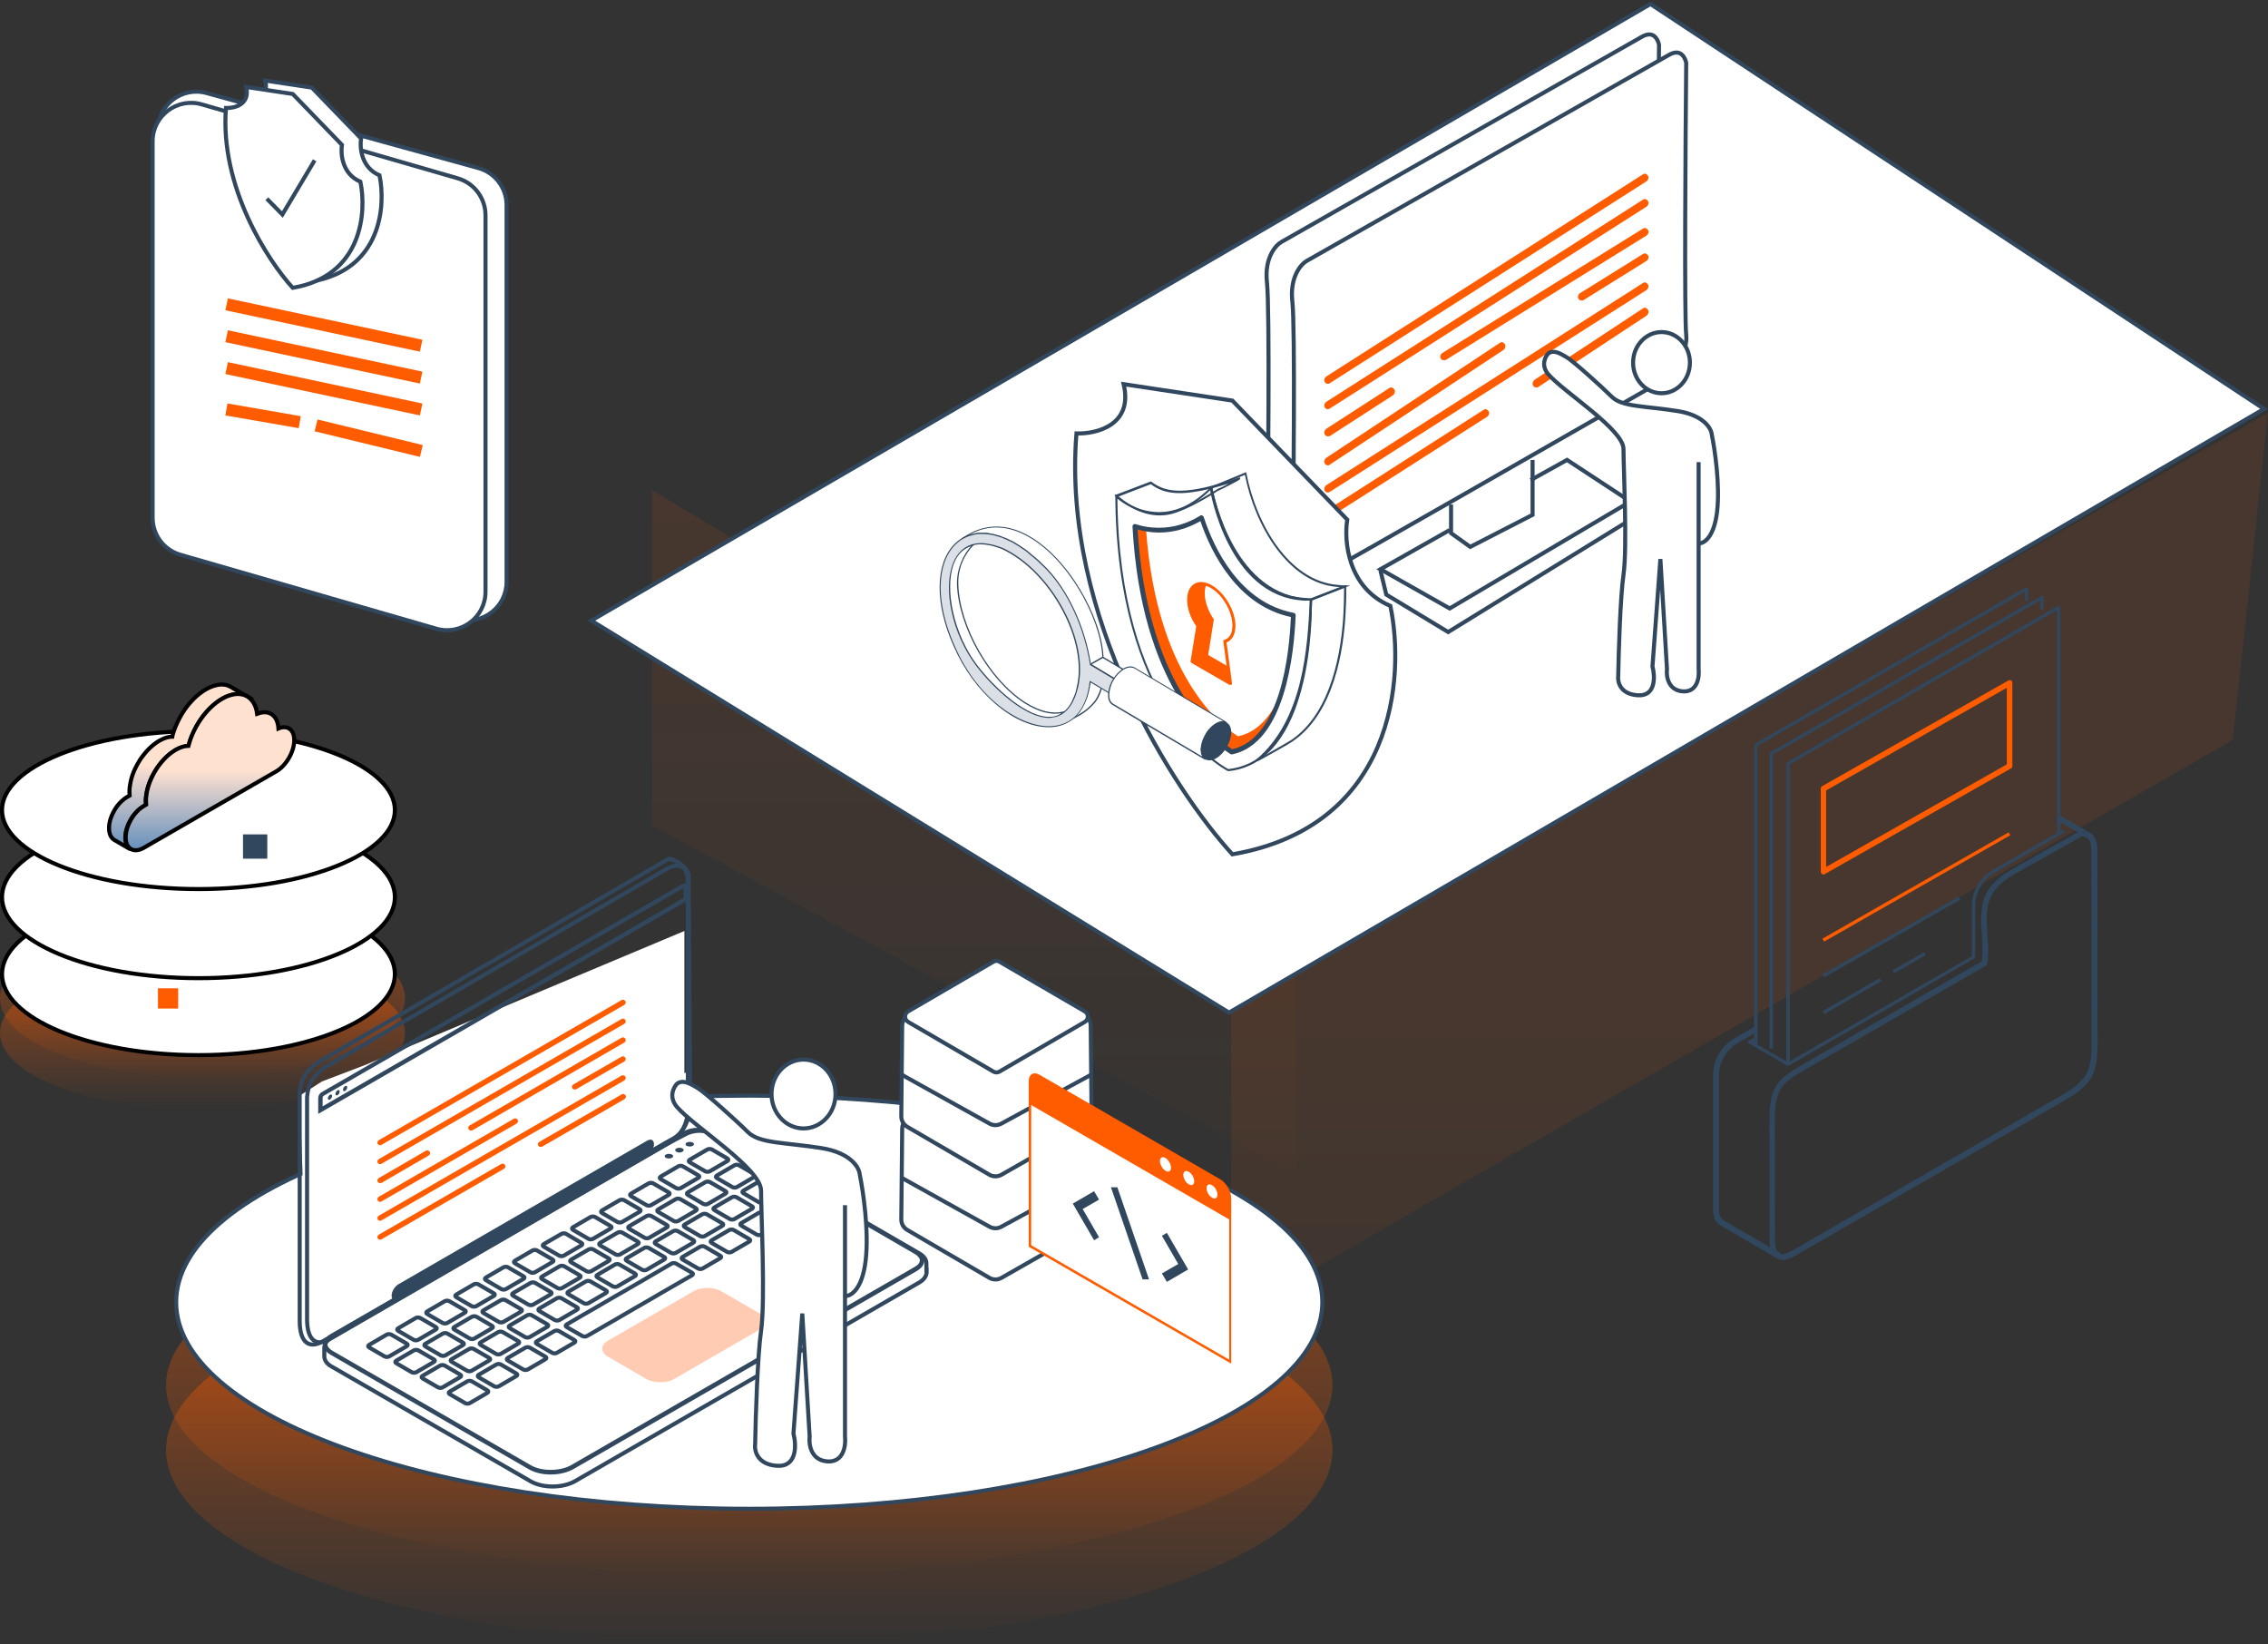 <svg width="560" height="406" viewBox="0 0 560 406" fill="none" xmlns="http://www.w3.org/2000/svg">
<rect x="0" y="0" width="560" height="406" fill="#333333" stroke="none"/>
<path d="M125.08 50.644C125.08 46.371 122.226 42.623 118.107 41.486L51.013 22.975C44.963 21.306 38.986 25.857 38.986 32.133L38.986 125.146C38.986 129.42 41.84 133.167 45.959 134.304L113.053 152.816C119.103 154.485 125.08 149.933 125.08 143.658L125.08 50.644Z" fill="white" stroke="#31475E"/>
<path d="M119.878 53.151C119.878 48.919 117.08 45.198 113.015 44.024L49.82 25.771C43.746 24.016 37.684 28.575 37.684 34.898L37.684 127.841C37.684 132.072 40.483 135.794 44.548 136.968L107.742 155.221C113.817 156.975 119.878 152.417 119.878 146.094L119.878 53.151Z" fill="white" stroke="#31475E"/>
<path d="M89.151 34.19L77.003 21.628L65.506 19.895C66.547 24.227 62.614 25.166 60.517 25.093C58.955 44.5 70.857 62.779 77.003 69.493C94.184 66.548 95.297 50.795 93.706 43.287C89.194 41.381 88.789 36.428 89.151 34.19Z" fill="white" stroke="#31475E"/>
<path d="M84.429 35.763L72.281 23.201L60.784 21.469C61.825 25.8 57.892 26.739 55.795 26.667C54.233 46.073 66.135 64.353 72.281 71.067C89.461 68.121 90.575 52.368 88.984 44.86C84.472 42.954 84.067 38.001 84.429 35.763Z" fill="white" stroke="#31475E"/>
<path d="M65.885 49.058L69.723 52.962L77.694 39.578" stroke="#31475E"/>
<line y1="-1.5" x2="49.102" y2="-1.5" transform="matrix(-0.978 -0.208 -0.208 0.978 103.673 86.817)" stroke="#FF5C00" stroke-width="3"/>
<line y1="-1.5" x2="49.102" y2="-1.5" transform="matrix(-0.978 -0.208 -0.208 0.978 103.673 94.691)" stroke="#FF5C00" stroke-width="3"/>
<line y1="-1.5" x2="49.102" y2="-1.5" transform="matrix(-0.978 -0.208 -0.208 0.978 103.673 102.56)" stroke="#FF5C00" stroke-width="3"/>
<line y1="-1.5" x2="26.732" y2="-1.5" transform="matrix(-0.972 -0.236 -0.236 0.972 103.673 112.796)" stroke="#FF5C00" stroke-width="3"/>
<line y1="-1.5" x2="18.379" y2="-1.5" transform="matrix(-0.985 -0.171 -0.171 0.985 73.754 105.708)" stroke="#FF5C00" stroke-width="3"/>
<path opacity="0.1" d="M161 203.749V121L320 216.656V290L161 203.749Z" fill="url(#paint0_linear_395_24552)"/>
<path opacity="0.1" d="M304 325V248.421L560 102L551.31 182.652L304 325Z" fill="url(#paint1_linear_395_24552)"/>
<path d="M146 153.217L407.521 1L559 100.964L303.465 250L146 153.217Z" fill="white" stroke="#31475E"/>
<path d="M377.788 118.336V112.255L357.806 123.549V131.368L341.299 141.794V147.875L357.806 155.695L402.114 127.893V123.549L386.476 112.255L377.788 118.336Z" fill="white"/>
<path d="M316.384 59.746L316.387 59.744L405.402 9.076C406.164 8.642 406.778 8.492 407.264 8.5C407.743 8.508 408.132 8.669 408.453 8.919C409.104 9.425 409.488 10.311 409.632 11.017C409.534 21.308 409.417 36.975 409.383 50.602C409.366 57.426 409.37 63.74 409.407 68.61C409.444 73.463 409.514 76.921 409.635 78.002C409.853 79.95 409.127 82.122 408.074 84.088C407.045 86.007 405.741 87.664 404.842 88.615C391.89 96.058 372.864 108.888 356.379 120.232C351.323 123.711 346.501 127.054 342.166 130.059C339.423 131.961 336.875 133.727 334.585 135.308C328.657 139.401 324.49 142.228 323.116 142.968C320.477 144.389 317.992 144.007 316.095 143.109C315.144 142.658 314.347 142.08 313.769 141.543C313.48 141.275 313.251 141.021 313.086 140.804C312.951 140.628 312.873 140.494 312.834 140.409C312.981 130.451 313.155 114.402 313.206 100.043C313.258 85.662 313.185 72.919 312.83 69.737C312.148 63.632 315.011 60.514 316.384 59.746Z" fill="white" stroke="#31475E"/>
<path d="M322.67 64.401L322.673 64.399L412.094 13.55C412.861 13.114 413.478 12.964 413.966 12.972C414.449 12.98 414.84 13.142 415.163 13.393C415.817 13.901 416.203 14.79 416.347 15.499C416.249 25.826 416.132 41.55 416.098 55.225C416.081 62.074 416.084 68.41 416.122 73.298C416.159 78.168 416.23 81.638 416.351 82.723C416.57 84.678 415.84 86.859 414.782 88.832C413.749 90.758 412.438 92.421 411.535 93.375C385.523 108.296 332.237 138.812 326.601 141.844C323.826 143.338 321.982 143.601 320.833 143.406C319.761 143.224 319.268 142.642 319.103 142.205C319.25 132.217 319.426 116.893 319.477 103.265C319.529 89.621 319.456 77.623 319.099 74.43C318.414 68.302 321.29 65.172 322.67 64.401Z" fill="white" stroke="#31475E"/>
<path d="M358.286 124.565V131.627L363.022 135.017L378.412 127.108V113.549" stroke="#31475E"/>
<path d="M357.944 130.859L340.848 140.541L357.944 150.223L402.568 123.818L386.921 113.549L377.938 118.537" stroke="#31475E"/>
<path d="M340.848 140.837L342.29 146.801L357.576 156.044L402.568 128.314V123.842" stroke="#31475E"/>
<path d="M327.852 94.767C327.581 94.767 327.242 94.618 327.106 94.318C326.835 93.868 327.038 93.268 327.445 92.968L405.696 43.023C406.103 42.723 406.645 42.948 406.916 43.398C407.188 43.848 406.984 44.448 406.577 44.748L328.326 94.618C328.191 94.767 328.055 94.767 327.852 94.767Z" fill="#FF5C00"/>
<path d="M327.852 101.025C327.581 101.025 327.242 100.875 327.106 100.575C326.835 100.125 327.038 99.525 327.445 99.225L405.696 49.281C406.103 48.981 406.645 49.206 406.916 49.656C407.188 50.106 406.984 50.706 406.577 51.006L328.326 100.875C328.191 100.95 328.055 101.025 327.852 101.025Z" fill="#FF5C00"/>
<path d="M327.875 107.736C327.596 107.736 327.248 107.581 327.109 107.271C326.831 106.806 327.04 106.186 327.457 105.876L343.046 95.801C343.463 95.491 344.02 95.724 344.298 96.189C344.577 96.654 344.368 97.274 343.95 97.584L328.362 107.658C328.223 107.658 328.083 107.736 327.875 107.736Z" fill="#FF5C00"/>
<path d="M356.497 88.95C356.222 88.95 355.878 88.802 355.741 88.507C355.466 88.065 355.672 87.475 356.084 87.18L405.687 56.435C406.1 56.14 406.649 56.361 406.924 56.804C407.199 57.246 406.993 57.836 406.581 58.131L356.978 88.876C356.84 88.95 356.634 88.95 356.497 88.95Z" fill="#FF5C00"/>
<path d="M327.84 114.893C327.572 114.893 327.238 114.74 327.104 114.433C326.837 113.974 327.037 113.36 327.439 113.054L370.381 84.62C370.783 84.314 371.318 84.543 371.585 85.003C371.853 85.463 371.652 86.076 371.251 86.383L328.308 114.74C328.174 114.893 328.041 114.893 327.84 114.893Z" fill="#FF5C00"/>
<path d="M390.484 74.191C390.211 74.191 389.87 74.044 389.734 73.749C389.461 73.307 389.665 72.717 390.075 72.423L405.7 62.697C406.109 62.402 406.655 62.623 406.928 63.065C407.201 63.507 406.996 64.097 406.587 64.391L390.962 74.117C390.825 74.191 390.621 74.191 390.484 74.191Z" fill="#FF5C00"/>
<path d="M327.852 121.605C327.581 121.605 327.242 121.455 327.106 121.155C326.835 120.705 327.038 120.106 327.445 119.806L405.696 69.861C406.103 69.561 406.645 69.786 406.916 70.236C407.188 70.686 406.984 71.286 406.577 71.586L328.326 121.455C328.191 121.53 328.055 121.605 327.852 121.605Z" fill="#FF5C00"/>
<path d="M327.84 127.862C327.572 127.862 327.238 127.714 327.104 127.417C326.837 126.972 327.037 126.379 327.439 126.082L366.357 101.162C366.758 100.866 367.293 101.088 367.56 101.533C367.828 101.978 367.627 102.572 367.226 102.868L328.308 127.714C328.174 127.788 328.04 127.862 327.84 127.862Z" fill="#FF5C00"/>
<path d="M379.297 95.658C379.023 95.658 378.681 95.502 378.544 95.189C378.271 94.721 378.476 94.096 378.886 93.783L405.689 76.122C406.099 75.809 406.646 76.044 406.919 76.513C407.193 76.981 406.988 77.607 406.577 77.919L379.775 95.58C379.57 95.658 379.433 95.658 379.297 95.658Z" fill="#FF5C00"/>
<path d="M417.262 89.537C417.262 93.741 414.089 97.089 410.247 97.089C406.404 97.089 403.231 93.741 403.231 89.537C403.231 85.333 406.404 81.984 410.247 81.984C414.089 81.984 417.262 85.333 417.262 89.537Z" fill="white" stroke="#31475E"/>
<path d="M382.315 92.429C380.372 90.199 381.556 88.009 382.315 87.254C383.616 86.284 385.244 87.254 386.871 88.225C388.498 89.195 395.331 95.339 397.934 97.926C400.537 100.513 406.068 100.19 414.203 101.484C420.71 102.518 422.554 105.795 422.663 107.305C423.422 110.97 424.745 119.917 423.964 126.385C423.183 132.852 420.602 134.254 419.409 134.146V165.191C419.626 167.132 419.148 170.948 415.504 170.689C411.86 170.43 411.383 166.916 411.6 165.191L409.973 138.027L408.021 164.545C408.671 167.024 408.867 171.918 404.441 171.659C400.016 171.401 399.344 168.318 399.561 166.808C399.669 160.772 400.081 147.34 400.862 141.907C401.838 135.116 400.862 115.713 400.862 110.862C400.862 106.011 386.191 96.878 382.315 92.429Z" fill="white"/>
<path d="M419.409 114.096V134.146M419.409 134.146V165.191C419.626 167.132 419.148 170.948 415.504 170.689C411.86 170.43 411.383 166.916 411.6 165.191L409.973 138.027L408.021 164.545C408.671 167.024 408.867 171.918 404.441 171.659C400.016 171.401 399.344 168.318 399.561 166.808C399.669 160.772 400.081 147.34 400.862 141.907C401.838 135.116 400.862 115.713 400.862 110.862C400.862 106.011 386.191 96.878 382.315 92.429C380.372 90.199 381.556 88.009 382.315 87.254C383.616 86.284 385.244 87.254 386.871 88.225C388.498 89.195 395.331 95.339 397.934 97.926C400.537 100.513 406.068 100.19 414.203 101.484C420.71 102.518 422.554 105.795 422.663 107.305C423.422 110.97 424.745 119.917 423.964 126.385C423.183 132.852 420.602 134.254 419.409 134.146Z" stroke="#31475E"/>
<path d="M332.656 128.3L304.289 98.901L277.442 94.846C279.873 104.983 270.688 107.18 265.791 107.011C262.144 152.427 289.937 195.208 304.289 210.921C344.408 204.028 347.009 167.161 343.294 149.589C332.758 145.128 331.812 133.538 332.656 128.3Z" fill="white" stroke="#31475E"/>
<path d="M286.381 127.254C287.717 127.254 289.127 127.031 290.536 126.512C294.989 124.953 300.554 121.318 300.628 121.243C300.776 121.169 301.37 120.872 302.038 120.576C304.635 119.24 305.673 118.72 306.044 118.424C306.267 118.275 306.267 118.201 306.193 118.053L306.119 117.83L305.896 117.904C292.614 122.431 287.94 121.689 284.304 118.943L284.155 118.869L275.177 122.282L275.548 122.653C277.774 124.582 281.707 127.254 286.381 127.254ZM300.405 120.872C300.331 120.872 294.84 124.508 290.388 126.066C284.378 128.218 278.961 124.879 276.216 122.579L284.155 119.537C287.643 122.134 292.095 122.876 303.373 119.388C302.854 119.685 302.26 119.982 301.815 120.205C301.073 120.501 300.628 120.724 300.405 120.872Z" fill="#31475E"/>
<path d="M310.356 187.953C310.652 187.953 311.394 187.507 314.585 185.726C316.589 184.613 318.74 183.352 319.037 183.129C329.5 176.155 331.8 160.201 332.245 151.297C332.319 149.665 332.468 147.587 332.393 144.99V144.471L332.022 144.545L323.415 147.884V148.255C322.821 159.979 321.857 177.639 310.207 187.507L310.059 187.656L310.207 187.878C310.207 187.878 310.281 187.953 310.356 187.953ZM331.874 145.139C331.874 147.661 331.8 149.665 331.726 151.297C331.28 160.127 328.98 175.932 318.74 182.758C318.295 183.055 314.362 185.281 312.062 186.617C322.525 176.451 323.415 159.608 324.009 148.329V148.255L331.874 145.139Z" fill="#31475E"/>
<path d="M323.707 148.254L333.427 144.544H332.092C331.498 144.544 330.904 144.47 330.237 144.396C318.29 143.431 310.202 129.481 307.754 116.867L307.68 116.57L298.701 120.28V120.503C298.85 121.616 303.302 147.067 321.629 148.254C321.852 148.254 322.074 148.254 322.297 148.328C322.891 148.18 323.262 148.254 323.707 148.254ZM330.904 144.915L323.633 147.735C323.262 147.735 322.891 147.661 322.52 147.661C322.297 147.661 322.075 147.661 321.852 147.586C304.489 146.547 299.888 123.026 299.369 120.503L307.383 117.238C309.906 130.001 318.142 143.95 330.237 144.915C330.459 144.915 330.682 144.915 330.904 144.915Z" fill="#31475E"/>
<path d="M303.209 190.396H303.283C324.059 188.319 323.985 152.109 323.911 148.027V147.805H323.688C305.064 147.434 299.869 123.17 299.35 120.35L299.276 119.905L298.905 120.276C294.824 124.357 290.594 126.435 286.142 126.435H286.068C280.132 126.361 276.274 122.799 275.828 122.428L275.383 121.983V122.576C275.754 174.369 300.315 188.838 303.209 190.396ZM323.391 148.25C323.465 153.296 323.169 187.725 303.283 189.877C300.241 188.244 276.348 173.775 275.903 123.096C277.164 124.135 280.874 126.806 286.068 126.88H286.142C290.594 126.88 294.898 124.877 298.905 120.944C299.795 125.174 305.36 147.656 323.391 148.25Z" fill="#31475E"/>
<path d="M305.674 181.789C300.999 178.821 285.491 166.281 282.969 130.591C282.004 130.442 281.114 130.22 280.297 129.923C282.449 168.878 299.219 182.457 304.264 185.648C311.239 184.164 315.023 176.892 317.101 169.175C314.875 175.334 311.388 180.602 305.674 181.789Z" fill="#FF5C00"/>
<path d="M304.113 186.244C304.187 186.244 304.187 186.244 304.261 186.244C317.321 183.498 319.547 161.312 319.918 151.889C319.918 151.592 319.695 151.369 319.399 151.295C306.117 148.772 299.735 135.416 297.212 127.625C297.138 127.476 296.99 127.328 296.841 127.254C296.693 127.18 296.47 127.18 296.322 127.328C293.057 129.331 289.644 130.296 286.157 130.296H286.008C284.079 130.296 282.224 129.999 280.369 129.406C280.146 129.331 279.998 129.406 279.849 129.48C279.701 129.628 279.627 129.777 279.627 129.999C281.779 169.177 298.696 182.905 303.816 186.169C303.891 186.169 304.039 186.244 304.113 186.244ZM318.731 152.334C318.36 161.683 316.134 182.237 304.261 184.982C299.067 181.569 283.188 168.139 280.888 130.741C282.595 131.186 284.301 131.483 286.082 131.483H286.231C289.718 131.483 293.131 130.519 296.396 128.664C299.142 136.677 305.597 149.514 318.731 152.334Z" fill="#31475E"/>
<path d="M297.868 144.286C297.618 144.885 297.468 145.634 297.468 146.482C297.468 148.579 298.367 150.975 299.715 152.922L298.317 161.707L303.309 164.602L303.858 168.745L294.374 163.254L295.721 154.719C295.721 154.719 293.275 149.328 293.525 147.481C294.124 142.688 297.868 144.286 297.868 144.286Z" fill="#FF5C00"/>
<path d="M303.852 169.091C303.902 169.091 304.002 169.091 304.052 169.041C304.152 168.941 304.252 168.842 304.202 168.692L302.854 158.609C304.252 158.059 305.05 156.562 305.05 154.515C305.05 150.871 302.455 146.379 299.26 144.532C297.663 143.583 296.115 143.434 294.917 144.132C293.769 144.831 293.12 146.179 293.12 148.076C293.12 150.172 293.919 152.519 295.366 154.615L293.969 163.251C293.969 163.401 294.019 163.55 294.168 163.65L303.653 169.141C303.703 169.041 303.752 169.091 303.852 169.091ZM296.614 144.432C297.313 144.432 298.112 144.682 298.91 145.131C301.905 146.828 304.302 151.021 304.302 154.465C304.302 156.312 303.603 157.61 302.305 157.96C302.105 158.009 302.005 158.209 302.055 158.359L303.353 167.993L294.767 163.051L296.115 154.515C296.115 154.415 296.115 154.316 296.065 154.266C294.717 152.319 293.869 149.973 293.869 148.026C293.869 146.429 294.368 145.281 295.316 144.731C295.716 144.532 296.115 144.432 296.614 144.432Z" fill="#FF5C00"/>
<path d="M438.877 310.732C436.514 309.359 424.758 302.547 424.648 302.437C423.824 301.943 423.33 301.064 423.11 299.965C423.055 299.58 423 299.196 423 298.756V265.465C423 261.729 425.033 258.213 428.274 256.345L433.218 253.488L433.932 254.697L428.988 257.554C426.186 259.202 424.428 262.223 424.428 265.465V298.756C424.428 299.086 424.483 299.415 424.538 299.69C424.703 300.404 425.033 300.954 425.472 301.228C425.692 301.338 434.866 306.667 439.701 309.469L438.877 310.732Z" fill="#31475E"/>
<path d="M508.464 201.207L507.77 202.393L515.307 206.806L516.001 205.621L508.464 201.207Z" fill="#31475E"/>
<path d="M433.925 258.101H433.101V183.936C433.101 183.772 433.156 183.662 433.32 183.607L500.124 145.041C500.233 144.986 500.398 144.986 500.563 145.041C500.673 145.096 500.783 145.261 500.783 145.371V148.282H499.959V146.085L433.98 184.156V258.101H433.925Z" fill="#31475E"/>
<path d="M437.717 258.816H436.893V186.08C436.893 185.915 436.947 185.805 437.112 185.75L503.915 147.185C504.025 147.13 504.19 147.13 504.355 147.185C504.465 147.24 504.575 147.405 504.575 147.514V150.426H503.751V148.229L437.772 186.3V258.816H437.717Z" fill="#31475E"/>
<path d="M441.881 262.774H441.057V188.499C441.057 188.334 441.112 188.224 441.276 188.169L508.08 149.604C508.189 149.549 508.354 149.549 508.519 149.604C508.629 149.659 508.739 149.823 508.739 149.933V205.914H507.915V150.648L441.936 188.719V262.774H441.881Z" fill="#31475E"/>
<path d="M450.238 215.91C450.128 215.91 450.018 215.855 449.908 215.8C449.689 215.69 449.579 215.471 449.579 215.196V194.705C449.579 194.43 449.689 194.21 449.908 194.1L495.89 168.005C496.11 167.895 496.385 167.895 496.55 168.005C496.769 168.115 496.879 168.335 496.879 168.61V189.101C496.879 189.376 496.769 189.595 496.55 189.705L450.567 215.8C450.458 215.91 450.348 215.91 450.238 215.91ZM450.897 195.144V214.042L495.506 188.716V169.818L450.897 195.144Z" fill="#FF5C00"/>
<path d="M464.117 241.506L450.035 249.639L450.447 250.352L464.53 242.22L464.117 241.506Z" fill="#31475E"/>
<path d="M483.639 221.376L450.009 240.586L450.418 241.301L484.048 222.091L483.639 221.376Z" fill="#31475E"/>
<path d="M495.97 205.49L449.985 231.758L450.394 232.473L496.378 206.206L495.97 205.49Z" fill="#FF5C00"/>
<path d="M475.112 235.063L467.262 239.596L467.674 240.309L475.524 235.776L475.112 235.063Z" fill="#31475E"/>
<path d="M440.244 311.06C439.859 311.06 439.42 311.005 439.035 310.785C437.167 309.961 436.948 307.654 436.948 306.006L436.893 277.109C436.893 274.197 436.893 270.572 438.815 267.715C440.244 265.682 442.441 264.419 444.364 263.265L489.357 237.335C489.632 235.247 489.522 232.995 489.357 230.797C489.083 227.117 488.863 223.271 490.786 219.975C492.544 217.008 495.73 215.195 498.367 213.712L512.541 205.746C513.31 205.307 513.969 205.032 515.013 205.197C515.947 205.362 516.771 206.021 517.265 206.9C517.869 207.999 517.869 209.317 517.869 210.361L517.924 257.222C517.924 259.914 517.924 263.21 516.386 265.957C514.793 268.759 511.771 270.517 509.409 271.89L443.375 309.961C442.276 310.566 441.233 311.06 440.244 311.06ZM514.353 206.515C513.969 206.515 513.694 206.625 513.2 206.955L512.705 207.229L498.971 214.921C496.389 216.349 493.478 217.997 491.939 220.689C490.236 223.601 490.456 227.062 490.731 230.742C490.895 233.105 491.06 235.577 490.676 237.939C490.621 238.159 490.511 238.324 490.346 238.434L445.023 264.474C443.21 265.517 441.123 266.726 439.914 268.484C438.321 270.791 438.211 273.758 438.211 277.109L438.266 306.006C438.266 308.038 438.651 309.137 439.53 309.522C440.354 309.906 441.452 309.357 442.551 308.753L508.585 270.681C510.947 269.308 513.639 267.77 515.068 265.243C516.441 262.825 516.441 259.859 516.441 257.222L516.386 210.361C516.386 209.427 516.386 208.383 515.947 207.559C515.672 207.065 515.178 206.625 514.683 206.57C514.573 206.57 514.463 206.515 514.353 206.515Z" fill="#31475E"/>
<path d="M441.449 263.158C441.394 263.158 441.285 263.158 441.23 263.103L431.835 257.609C431.726 257.554 431.616 257.389 431.616 257.224C431.616 257.06 431.726 256.95 431.835 256.895L433.319 256.126L433.703 256.84L432.879 257.279L441.449 262.279L486.882 236.074V223.658C486.882 220.032 488.86 216.626 491.991 214.813L509.406 204.76L509.846 205.474L492.431 215.527C489.519 217.175 487.706 220.307 487.706 223.658V236.294C487.706 236.458 487.651 236.568 487.486 236.623L441.669 263.103C441.614 263.158 441.504 263.158 441.449 263.158Z" fill="#31475E"/>
<path d="M233.369 146.083C233.702 156.579 241.2 169.699 250.03 175.322C255.237 178.654 259.777 178.613 262.567 175.864C259.985 176.53 256.694 175.864 253.112 173.573C244.282 167.95 236.785 154.829 236.451 144.333C236.326 140.001 238.326 136.419 240.242 134.545C236.451 135.503 233.161 139.835 233.369 146.083Z" fill="white"/>
<path d="M257.491 178.029C255.242 178.029 252.66 177.155 249.952 175.447C241.08 169.782 233.583 156.62 233.25 146.082C233.041 139.334 236.707 135.294 240.247 134.378L240.747 134.253L240.372 134.628C238.456 136.502 236.457 140.001 236.623 144.291C236.957 154.746 244.412 167.824 253.201 173.406C256.658 175.572 259.865 176.363 262.531 175.655L263.031 175.53L262.656 175.905C261.282 177.321 259.532 178.029 257.491 178.029ZM239.789 134.794C236.54 135.919 233.333 139.793 233.541 146.04C233.874 156.495 241.33 169.574 250.119 175.155C254.909 178.196 259.241 178.487 262.073 176.072C259.449 176.571 256.325 175.738 253.034 173.656C244.163 167.991 236.665 154.829 236.29 144.291C236.207 140.209 237.956 136.794 239.789 134.794Z" fill="#31475E"/>
<path d="M263.506 178.188L266.755 176.355C268.588 175.314 270.379 173.481 271.004 172.356C271.712 171.024 272.212 169.607 272.587 166.608L268.879 168.066C268.838 168.025 265.964 176.022 263.506 178.188Z" fill="white"/>
<path d="M263.544 178.312L263.377 178.062C265.793 175.979 268.667 168.065 268.709 167.982L268.751 167.94L272.749 166.357L272.708 166.607C272.291 169.731 271.791 171.147 271.083 172.439C270.458 173.605 268.667 175.438 266.793 176.521L263.544 178.312ZM268.959 168.148C268.709 168.857 266.46 174.896 264.252 177.562L266.626 176.229C268.459 175.188 270.208 173.397 270.791 172.272C271.458 171.064 271.958 169.69 272.333 166.816L268.959 168.148Z" fill="#31475E"/>
<path d="M267.812 164.834C266.27 148.756 253.108 130.887 238.03 132.678C254.025 121.724 271.81 148.256 272.268 162.293C272.018 162.459 267.853 164.834 267.812 164.834Z" fill="white"/>
<path d="M267.726 165.083V164.875C266.726 154.628 261.187 144.007 253.564 137.884C248.691 133.969 243.36 132.22 238.111 132.844L237.528 132.928L237.986 132.595C242.652 129.429 247.9 129.137 253.189 131.845C263.644 137.135 272.141 152.588 272.474 162.334V162.417L272.391 162.459C272.224 162.542 270.892 163.334 269.684 164C268.726 164.542 267.893 165 267.893 165.041L267.726 165.083ZM240.152 132.428C244.776 132.428 249.399 134.219 253.689 137.676C261.312 143.799 266.851 154.337 267.934 164.625C268.226 164.458 268.851 164.083 269.559 163.709C270.642 163.084 271.85 162.417 272.183 162.209C271.808 152.546 263.436 137.301 253.065 132.053C247.983 129.471 243.11 129.637 238.611 132.47C239.153 132.428 239.653 132.428 240.152 132.428Z" fill="#31475E"/>
<path d="M272.315 162.308L279.437 166.514L276.313 168.264L269.191 164.057L272.315 162.308Z" fill="white"/>
<path d="M276.303 168.431L268.931 164.016L272.304 162.1L279.719 166.515L276.303 168.431ZM269.472 164.057L276.303 168.139L279.135 166.556L272.304 162.474L269.472 164.057Z" fill="#31475E"/>
<path d="M269.303 164.04C267.928 154.96 263.721 145.879 258.431 140.423C258.14 140.131 257.848 139.84 257.557 139.548C257.432 139.465 257.348 139.34 257.265 139.257C257.057 139.09 256.89 138.882 256.682 138.715C256.557 138.59 256.432 138.507 256.307 138.382C256.141 138.215 255.974 138.049 255.807 137.924C255.682 137.799 255.557 137.716 255.432 137.591C255.266 137.466 255.099 137.299 254.933 137.174C254.808 137.049 254.683 136.966 254.558 136.883C254.391 136.758 254.225 136.633 254.1 136.508C253.975 136.424 253.85 136.299 253.725 136.216C253.558 136.091 253.433 135.966 253.267 135.883C253.142 135.8 253.017 135.716 252.892 135.633C252.725 135.508 252.6 135.425 252.433 135.3C252.309 135.217 252.184 135.133 252.059 135.05C251.892 134.967 251.767 134.842 251.6 134.758C251.475 134.675 251.351 134.592 251.226 134.55C251.059 134.467 250.934 134.383 250.767 134.259C250.642 134.175 250.517 134.134 250.393 134.05C250.226 133.967 250.101 133.884 249.934 133.8C249.809 133.759 249.684 133.675 249.601 133.634C249.435 133.55 249.31 133.467 249.143 133.425C249.018 133.384 248.935 133.301 248.81 133.259C248.643 133.176 248.518 133.134 248.352 133.051C248.227 133.009 248.143 132.967 248.018 132.926C247.852 132.842 247.727 132.801 247.56 132.759C247.477 132.717 247.352 132.676 247.269 132.634C247.102 132.592 246.977 132.509 246.81 132.468C246.727 132.426 246.602 132.384 246.519 132.384C246.352 132.343 246.227 132.301 246.061 132.259C245.977 132.218 245.894 132.218 245.769 132.176C245.603 132.134 245.478 132.093 245.311 132.051C245.228 132.051 245.144 132.009 245.061 132.009C244.894 131.968 244.77 131.968 244.603 131.926C244.52 131.926 244.436 131.884 244.353 131.884C244.186 131.843 244.061 131.843 243.895 131.801C243.811 131.801 243.728 131.801 243.645 131.759C243.478 131.759 243.353 131.718 243.187 131.718C243.103 131.718 243.02 131.718 242.978 131.718C242.812 131.718 242.687 131.718 242.52 131.718C242.437 131.718 242.395 131.718 242.312 131.718C242.145 131.718 242.02 131.718 241.854 131.718C241.812 131.718 241.729 131.718 241.687 131.718C241.521 131.718 241.396 131.759 241.229 131.759C241.187 131.759 241.104 131.759 241.062 131.801C240.896 131.843 240.771 131.843 240.604 131.884C240.563 131.884 240.521 131.884 240.438 131.926C240.271 131.968 240.146 132.009 239.979 132.051C239.938 132.051 239.896 132.093 239.855 132.093C239.688 132.134 239.563 132.176 239.396 132.218C239.355 132.218 239.313 132.259 239.271 132.259C239.105 132.301 238.98 132.384 238.813 132.426C238.772 132.426 238.73 132.468 238.73 132.468C238.563 132.551 238.438 132.592 238.272 132.676C238.23 132.676 238.23 132.717 238.188 132.717C238.022 132.801 237.897 132.884 237.73 132.967C237.689 132.967 237.689 133.009 237.647 133.009C237.48 133.092 237.355 133.176 237.189 133.301L237.147 133.342C236.981 133.425 236.856 133.55 236.689 133.675C236.689 133.675 236.647 133.675 236.647 133.717C236.481 133.842 236.356 133.967 236.231 134.092C236.231 134.092 236.231 134.092 236.189 134.092C236.064 134.217 235.898 134.342 235.773 134.508C231.399 138.965 230.566 148.379 235.606 159.583C243.77 178.451 263.763 186.532 268.428 172.12C268.428 172.079 268.47 172.037 268.47 171.954C268.678 171.287 268.844 170.579 269.011 169.829C269.011 169.746 269.053 169.663 269.053 169.579C269.136 169.205 269.178 168.83 269.219 168.413L274.634 171.662L277.05 168.871C277.05 168.746 269.886 164.415 269.303 164.04ZM241.187 164.331C233.065 153.585 231.607 136.05 240.813 134.383C240.979 134.342 241.146 134.342 241.354 134.3C241.396 134.3 241.479 134.3 241.521 134.3C241.729 134.3 241.937 134.259 242.145 134.259C242.187 134.259 242.187 134.259 242.229 134.259C242.479 134.259 242.687 134.259 242.937 134.3C242.978 134.3 243.062 134.3 243.103 134.3C243.312 134.3 243.478 134.342 243.687 134.383C243.77 134.383 243.811 134.384 243.895 134.425C244.145 134.467 244.395 134.508 244.645 134.55C244.686 134.55 244.686 134.55 244.728 134.55C244.978 134.592 245.269 134.675 245.561 134.758C245.644 134.8 245.727 134.8 245.811 134.842C246.019 134.925 246.227 134.967 246.477 135.05C246.561 135.092 246.644 135.092 246.727 135.133C247.019 135.258 247.31 135.342 247.643 135.466C259.598 141.089 268.886 158.208 266.095 169.621C266.012 169.913 265.929 170.204 265.845 170.496C265.845 170.579 265.804 170.621 265.804 170.704C265.72 170.954 265.679 171.162 265.596 171.371C265.596 171.412 265.554 171.454 265.554 171.495C265.346 172.037 265.179 172.537 264.929 172.995C259.764 183.491 246.602 171.454 241.187 164.331Z" fill="#DBE0E6"/>
<path d="M258.924 179.536C250.427 179.536 240.472 171.08 235.474 159.543C230.767 149.088 230.85 139.175 235.682 134.301C235.848 134.135 235.973 134.01 236.14 133.885C236.307 133.718 236.473 133.593 236.598 133.51L236.64 133.468C236.765 133.343 236.931 133.26 237.098 133.135L237.14 133.094C237.306 133.01 237.431 132.885 237.598 132.802L237.639 132.76C237.806 132.677 237.973 132.594 238.139 132.51L238.223 132.469C238.389 132.385 238.514 132.344 238.681 132.26L238.764 132.219C238.931 132.177 239.056 132.094 239.222 132.052L239.347 132.011C239.514 131.969 239.639 131.927 239.805 131.886L239.93 131.844C240.097 131.802 240.264 131.761 240.43 131.719L240.597 131.677C240.763 131.636 240.888 131.636 241.055 131.594L241.222 131.552C241.388 131.552 241.513 131.511 241.68 131.511C241.763 131.511 241.805 131.511 241.888 131.511C242.055 131.511 242.18 131.511 242.346 131.511C242.554 131.511 242.804 131.511 243.013 131.511C243.096 131.511 243.179 131.511 243.221 131.511C243.387 131.511 243.512 131.552 243.679 131.552C243.762 131.552 243.846 131.552 243.929 131.594C244.096 131.594 244.221 131.636 244.387 131.677C244.47 131.677 244.554 131.719 244.637 131.719C244.804 131.761 244.929 131.761 245.095 131.802C245.179 131.802 245.262 131.844 245.345 131.844C245.512 131.886 245.637 131.927 245.803 131.969H245.845C245.928 132.011 246.012 132.011 246.095 132.052C246.261 132.094 246.386 132.136 246.553 132.177H246.595C246.678 132.219 246.761 132.219 246.845 132.26C247.011 132.302 247.136 132.385 247.303 132.427C247.428 132.469 247.511 132.51 247.594 132.552C247.761 132.594 247.886 132.677 248.052 132.719C248.177 132.76 248.261 132.802 248.386 132.844C248.511 132.885 248.636 132.969 248.802 133.01L248.927 133.094C249.01 133.135 249.094 133.177 249.177 133.218C249.344 133.302 249.469 133.385 249.635 133.427L249.719 133.468C249.802 133.51 249.885 133.552 249.968 133.593C250.093 133.677 250.26 133.76 250.385 133.802L250.51 133.885C250.593 133.927 250.677 133.968 250.76 134.052C250.885 134.135 251.01 134.218 251.135 134.26L251.301 134.385C251.385 134.426 251.468 134.51 251.593 134.551C251.718 134.635 251.843 134.718 251.926 134.76L252.134 134.926C252.218 134.968 252.301 135.051 252.384 135.093C252.509 135.176 252.634 135.259 252.759 135.343L252.967 135.468C253.051 135.551 253.134 135.593 253.259 135.676C253.384 135.759 253.467 135.843 253.592 135.926L253.842 136.134C253.925 136.217 254.009 136.259 254.092 136.342C254.217 136.426 254.342 136.509 254.425 136.634L254.675 136.842C254.758 136.926 254.842 136.967 254.925 137.05C255.05 137.175 255.175 137.259 255.342 137.384L255.55 137.55C255.633 137.634 255.716 137.675 255.8 137.759C255.925 137.884 256.05 138.008 256.216 138.133L256.466 138.342C256.55 138.425 256.633 138.467 256.674 138.55C256.841 138.675 257.008 138.842 257.133 139.008L257.341 139.216C257.424 139.258 257.466 139.341 257.549 139.383C257.841 139.675 258.132 139.966 258.424 140.258C263.755 145.756 267.962 154.836 269.337 163.874C269.837 164.166 272.002 165.499 273.96 166.665C275.418 167.54 276.834 168.373 277.042 168.539H277.334L274.627 171.663L269.295 168.498C269.253 168.789 269.212 169.081 269.128 169.456L269.087 169.747C268.962 170.497 268.754 171.247 268.545 171.913L268.504 172.038C267.004 176.662 263.797 179.327 259.465 179.536C259.34 179.536 259.132 179.536 258.924 179.536ZM236.64 133.593L236.723 133.718C236.598 133.843 236.432 133.968 236.307 134.093C236.14 134.26 236.015 134.385 235.848 134.51C231.1 139.341 231.058 149.088 235.723 159.459C241.471 172.788 252.259 179.619 259.507 179.286C263.797 179.077 266.838 176.578 268.295 171.997L268.337 171.83C268.545 171.164 268.712 170.455 268.837 169.706L268.879 169.456C268.962 168.998 269.003 168.664 269.045 168.29L269.087 168.081L274.585 171.372L276.834 168.789C276.542 168.623 275.793 168.165 273.835 166.998C271.794 165.79 269.503 164.374 269.17 164.208L269.128 164.166V164.083C267.754 155.044 263.63 146.006 258.299 140.549C258.007 140.258 257.716 139.966 257.424 139.675C257.341 139.633 257.299 139.55 257.216 139.508L257.008 139.3C256.841 139.133 256.674 139.008 256.55 138.841C256.466 138.758 256.383 138.717 256.341 138.633L256.091 138.425C255.966 138.3 255.841 138.175 255.675 138.05C255.592 137.967 255.508 137.925 255.425 137.842L255.217 137.675C255.092 137.55 254.967 137.467 254.8 137.342C254.717 137.259 254.634 137.217 254.55 137.134L254.3 136.926C254.175 136.842 254.05 136.759 253.967 136.634C253.884 136.551 253.8 136.509 253.717 136.426L253.467 136.217C253.342 136.134 253.259 136.051 253.134 135.967C253.051 135.884 252.967 135.843 252.842 135.759L252.634 135.634C252.509 135.551 252.384 135.468 252.259 135.384C252.176 135.343 252.093 135.259 252.009 135.218L251.801 135.051C251.676 134.968 251.551 134.885 251.468 134.843C251.385 134.801 251.301 134.718 251.176 134.676L251.01 134.551C250.885 134.468 250.76 134.385 250.635 134.343C250.552 134.301 250.468 134.26 250.385 134.176L250.26 134.093C250.135 134.01 250.01 133.927 249.844 133.885C249.76 133.843 249.677 133.802 249.594 133.76L249.51 133.718C249.344 133.635 249.219 133.552 249.052 133.51C248.969 133.468 248.886 133.427 248.802 133.385L248.677 133.302C248.552 133.26 248.427 133.177 248.261 133.135C248.177 133.094 248.053 133.052 247.969 133.01C247.803 132.927 247.636 132.885 247.511 132.802C247.428 132.76 247.344 132.719 247.219 132.719C247.053 132.635 246.886 132.594 246.761 132.552C246.678 132.51 246.595 132.51 246.511 132.469H246.47C246.303 132.427 246.178 132.385 246.012 132.344C245.928 132.302 245.845 132.302 245.762 132.26H245.72C245.553 132.219 245.428 132.177 245.262 132.136C245.179 132.136 245.095 132.094 245.012 132.094C244.845 132.052 244.72 132.052 244.554 132.011C244.47 132.011 244.387 131.969 244.304 131.969C244.137 131.927 244.012 131.927 243.846 131.927C243.762 131.927 243.679 131.927 243.596 131.886C243.429 131.886 243.304 131.844 243.138 131.844C243.054 131.844 243.013 131.844 242.929 131.844C242.721 131.844 242.513 131.844 242.263 131.844C242.096 131.844 241.971 131.844 241.805 131.844C241.763 131.844 241.68 131.844 241.638 131.844C241.471 131.844 241.346 131.886 241.18 131.886L241.013 131.927C240.847 131.969 240.722 131.969 240.555 132.011L240.388 132.052C240.222 132.094 240.097 132.136 239.93 132.177L239.805 132.219C239.639 132.26 239.514 132.302 239.347 132.344L239.222 132.385C239.056 132.427 238.931 132.51 238.764 132.552L238.681 132.594C238.514 132.677 238.389 132.719 238.223 132.802L238.139 132.844C237.973 132.927 237.848 133.01 237.681 133.094L237.598 133.135C237.431 133.218 237.306 133.302 237.14 133.427L237.015 133.343L237.098 133.468C236.931 133.552 236.806 133.677 236.681 133.802L236.64 133.593ZM259.007 177.245C253.009 177.245 245.054 169.706 241.055 164.416C235.265 156.794 232.725 145.672 235.307 139.091C236.348 136.384 238.264 134.676 240.763 134.218C240.93 134.176 241.138 134.176 241.305 134.135H241.471C241.68 134.135 241.888 134.093 242.096 134.093H242.18C242.388 134.093 242.638 134.093 242.929 134.135H243.096C243.304 134.135 243.471 134.176 243.679 134.218C243.762 134.218 243.846 134.218 243.887 134.26C244.137 134.301 244.387 134.343 244.637 134.385H244.72C244.97 134.426 245.262 134.51 245.553 134.593L245.803 134.676C246.012 134.76 246.22 134.801 246.47 134.885L246.72 134.968C247.011 135.093 247.303 135.176 247.636 135.301C253.384 138.008 258.757 143.465 262.464 150.254C266.171 157.085 267.504 164.124 266.213 169.622C266.129 169.914 266.046 170.206 265.963 170.497L265.921 170.705C265.838 170.955 265.796 171.163 265.713 171.372L265.671 171.497C265.505 171.955 265.338 172.413 265.13 172.788L265.047 172.996C263.797 175.537 262.006 176.953 259.715 177.161C259.465 177.245 259.257 177.245 259.007 177.245ZM241.305 164.249C245.428 169.664 253.717 177.536 259.673 176.953C261.839 176.745 263.547 175.412 264.713 173.038L264.755 172.913C264.963 172.455 265.171 171.955 265.38 171.455L265.421 171.372C265.505 171.122 265.588 170.914 265.63 170.664L265.671 170.455C265.755 170.164 265.838 169.872 265.88 169.581C267.171 164.166 265.838 157.168 262.173 150.421C258.507 143.673 253.176 138.258 247.469 135.593C247.178 135.468 246.886 135.343 246.595 135.259L246.345 135.176C246.095 135.093 245.887 135.01 245.678 134.968L245.428 134.885C245.137 134.801 244.845 134.718 244.595 134.676H244.554C244.304 134.635 244.054 134.593 243.846 134.551C243.762 134.551 243.721 134.551 243.637 134.51C243.429 134.468 243.262 134.468 243.054 134.426H242.888C242.638 134.426 242.388 134.385 242.18 134.385H242.096C241.888 134.385 241.68 134.385 241.471 134.426H241.305C241.138 134.426 240.972 134.468 240.763 134.51C238.348 134.968 236.515 136.551 235.515 139.175C233.099 145.589 235.64 156.835 241.305 164.249Z" fill="#31475E"/>
<path d="M296.587 185.073C296.587 182.699 298.294 179.866 300.335 178.7C302.376 177.534 304.042 178.492 304.001 180.866C304.001 183.24 302.293 186.072 300.252 187.239C298.211 188.405 296.545 187.405 296.587 185.073Z" fill="#31475E"/>
<path d="M274.136 169.452C274.635 167.953 275.593 166.578 276.801 165.579C277.01 165.412 277.26 165.245 277.468 165.121C278.467 164.537 279.425 164.496 280.05 164.871L302.876 178.408C302.209 178.033 301.293 178.074 300.252 178.657C298.794 179.49 297.711 180.948 297.086 182.448C296.794 183.198 296.544 184.031 296.503 184.822C296.461 185.572 296.586 186.488 297.128 187.071C297.253 187.238 297.419 187.363 297.586 187.446C297.586 187.446 274.719 173.867 274.677 173.867C273.344 172.993 273.677 170.785 274.136 169.452Z" fill="white"/>
<path d="M297.59 187.611C297.59 187.569 297.59 187.611 297.59 187.611C290.676 183.529 274.723 174.032 274.681 174.032C272.974 172.991 273.724 170.242 273.973 169.451C274.473 167.951 275.473 166.493 276.681 165.535C276.931 165.327 277.181 165.161 277.389 165.036C278.43 164.453 279.388 164.369 280.138 164.786L302.963 178.323L302.838 178.573C302.172 178.198 301.297 178.281 300.381 178.822C299.09 179.531 297.965 180.905 297.299 182.571C296.965 183.363 296.757 184.154 296.757 184.904C296.715 185.445 296.757 186.403 297.34 187.028C297.465 187.153 297.59 187.278 297.757 187.361L297.59 187.611ZM279.097 164.786C278.638 164.786 278.097 164.952 277.555 165.244C277.347 165.369 277.139 165.494 276.889 165.702C275.681 166.66 274.723 168.035 274.265 169.492C274.015 170.242 273.349 172.825 274.848 173.741C274.931 173.783 292.592 184.279 296.84 186.778C296.466 186.112 296.424 185.279 296.466 184.82C296.507 184.029 296.715 183.238 297.049 182.405C297.757 180.697 298.923 179.281 300.256 178.531C300.839 178.198 301.422 178.031 301.964 178.031H302.005L280.055 164.994C279.763 164.869 279.43 164.786 279.097 164.786Z" fill="#31475E"/>
<ellipse cx="50" cy="246.5" rx="50" ry="19.5" fill="url(#paint2_linear_395_24552)" fill-opacity="0.5"/>
<ellipse cx="50" cy="255" rx="50" ry="19" fill="url(#paint3_linear_395_24552)" fill-opacity="0.5"/>
<path d="M97.5 240.5C97.5 243.157 96.215 245.733 93.798 248.124C91.379 250.517 87.853 252.695 83.455 254.534C74.663 258.213 62.481 260.5 49 260.5C35.519 260.5 23.337 258.213 14.545 254.534C10.147 252.695 6.621 250.517 4.202 248.124C1.785 245.733 0.5 243.157 0.5 240.5C0.5 237.843 1.785 235.267 4.202 232.876C6.621 230.483 10.147 228.305 14.545 226.466C23.337 222.787 35.519 220.5 49 220.5C62.481 220.5 74.663 222.787 83.455 226.466C87.853 228.305 91.379 230.483 93.798 232.876C96.215 235.267 97.5 237.843 97.5 240.5Z" fill="white" stroke="black"/>
<path d="M97.5 221.5C97.5 224.157 96.215 226.733 93.798 229.124C91.379 231.517 87.853 233.695 83.455 235.534C74.663 239.213 62.481 241.5 49 241.5C35.519 241.5 23.337 239.213 14.545 235.534C10.147 233.695 6.621 231.517 4.202 229.124C1.785 226.733 0.5 224.157 0.5 221.5C0.5 218.843 1.785 216.267 4.202 213.876C6.621 211.483 10.147 209.305 14.545 207.466C23.337 203.787 35.519 201.5 49 201.5C62.481 201.5 74.663 203.787 83.455 207.466C87.853 209.305 91.379 211.483 93.798 213.876C96.215 216.267 97.5 218.843 97.5 221.5Z" fill="white" stroke="black"/>
<path d="M97.5 200C97.5 202.583 96.219 205.092 93.802 207.425C91.383 209.759 87.857 211.884 83.459 213.679C74.665 217.269 62.483 219.5 49 219.5C35.517 219.5 23.334 217.269 14.541 213.679C10.143 211.884 6.617 209.759 4.198 207.425C1.781 205.092 0.5 202.583 0.5 200C0.5 197.417 1.781 194.908 4.198 192.575C6.617 190.241 10.143 188.116 14.541 186.321C23.334 182.731 35.517 180.5 49 180.5C62.483 180.5 74.665 182.731 83.459 186.321C87.857 188.116 91.383 190.241 93.802 192.575C96.219 194.908 97.5 197.417 97.5 200Z" fill="white" stroke="black"/>
<rect x="39" y="244" width="5" height="5" fill="#FF5C00"/>
<rect x="60" y="206" width="6" height="6" fill="#31475E"/>
<path d="M57.029 169.612C57.005 169.612 57.005 169.587 56.979 169.587C56.829 169.512 56.679 169.437 56.529 169.362C56.378 169.287 56.228 169.237 56.078 169.186C55.928 169.136 55.752 169.111 55.577 169.061C55.402 169.036 55.226 169.011 55.051 169.011C54.851 169.011 54.675 168.986 54.475 169.011C54.25 169.011 54.049 169.036 53.824 169.086C53.573 169.136 53.323 169.186 53.047 169.262C52.722 169.362 52.371 169.462 52.021 169.612C51.62 169.787 51.194 169.988 50.769 170.238C49.742 170.839 48.765 171.616 47.838 172.517C47.513 172.843 47.187 173.193 46.887 173.544C46.636 173.82 46.411 174.12 46.185 174.396C45.985 174.646 45.785 174.921 45.609 175.197C45.434 175.447 45.259 175.698 45.109 175.948C44.958 176.199 44.808 176.449 44.658 176.7C44.508 176.95 44.382 177.2 44.257 177.451C44.132 177.701 44.007 177.952 43.882 178.202C43.756 178.453 43.656 178.703 43.531 178.954C43.406 179.204 43.306 179.479 43.205 179.73C43.105 180.005 43.005 180.281 42.905 180.556C42.805 180.857 42.704 181.157 42.629 181.458C42.579 181.608 42.554 181.733 42.529 181.884C42.504 181.884 42.479 181.884 42.429 181.884C42.254 181.884 42.078 181.909 41.878 181.934C41.678 181.959 41.452 182.009 41.227 182.059C40.951 182.134 40.676 182.234 40.375 182.36C40.025 182.51 39.674 182.685 39.324 182.885C38.472 183.386 37.645 184.037 36.869 184.789C36.594 185.064 36.318 185.34 36.068 185.64C35.867 185.866 35.667 186.116 35.467 186.367C35.291 186.592 35.141 186.792 34.966 187.018C34.816 187.218 34.69 187.443 34.54 187.644C34.415 187.844 34.29 188.044 34.164 188.27C34.039 188.47 33.939 188.671 33.814 188.896C33.714 189.096 33.588 189.322 33.488 189.522C33.388 189.722 33.288 189.948 33.188 190.148C33.088 190.374 33.012 190.574 32.912 190.799C32.812 191.025 32.737 191.25 32.662 191.501C32.587 191.751 32.511 192.001 32.436 192.252C32.361 192.527 32.286 192.803 32.236 193.103C32.161 193.454 32.111 193.78 32.061 194.13C31.986 194.606 31.961 195.107 31.961 195.558C31.961 195.858 31.986 196.134 32.011 196.409L31.41 196.76C30.884 197.06 30.383 197.461 29.907 197.912C29.732 198.087 29.581 198.262 29.406 198.438C29.281 198.588 29.156 198.738 29.03 198.888C28.93 199.014 28.83 199.164 28.73 199.289C28.63 199.414 28.555 199.54 28.48 199.665C28.404 199.79 28.329 199.915 28.254 200.041C28.179 200.166 28.104 200.291 28.054 200.416C27.979 200.541 27.928 200.667 27.853 200.792C27.803 200.917 27.728 201.042 27.678 201.193C27.628 201.318 27.578 201.468 27.503 201.593C27.453 201.743 27.403 201.869 27.352 202.019C27.302 202.169 27.252 202.32 27.202 202.47C27.152 202.645 27.102 202.82 27.077 202.996C27.027 203.196 27.002 203.421 26.977 203.622C26.927 203.922 26.927 204.223 26.927 204.498C26.927 205.901 27.428 206.903 28.229 207.378L32.236 209.707C31.435 209.232 30.934 208.255 30.934 206.827C30.934 206.552 30.959 206.251 30.984 205.951C31.009 205.751 31.034 205.55 31.084 205.325C31.109 205.149 31.159 204.974 31.209 204.799C31.259 204.649 31.309 204.498 31.36 204.348C31.41 204.198 31.46 204.073 31.51 203.922C31.56 203.797 31.61 203.647 31.685 203.522C31.735 203.396 31.81 203.271 31.86 203.121C31.91 202.996 31.986 202.87 32.061 202.745C32.136 202.62 32.186 202.495 32.261 202.37C32.336 202.244 32.411 202.119 32.486 201.994C32.562 201.869 32.662 201.743 32.737 201.618C32.837 201.493 32.937 201.343 33.038 201.218C33.163 201.067 33.288 200.917 33.413 200.767C33.563 200.591 33.739 200.416 33.914 200.241C34.39 199.79 34.891 199.389 35.417 199.089L36.018 198.738C35.993 198.463 35.968 198.187 35.968 197.887C35.968 197.411 35.993 196.935 36.068 196.459C36.118 196.134 36.168 195.783 36.243 195.432C36.293 195.157 36.368 194.881 36.443 194.581C36.519 194.331 36.594 194.08 36.669 193.83C36.744 193.604 36.819 193.379 36.919 193.128C36.994 192.903 37.095 192.678 37.195 192.477C37.295 192.252 37.395 192.052 37.495 191.851C37.596 191.651 37.696 191.425 37.821 191.225C37.921 191.025 38.046 190.799 38.172 190.599C38.297 190.399 38.422 190.173 38.547 189.973C38.672 189.747 38.823 189.547 38.973 189.347C39.123 189.121 39.298 188.896 39.474 188.696C39.674 188.445 39.874 188.195 40.075 187.969C40.325 187.669 40.601 187.393 40.876 187.118C41.653 186.367 42.479 185.715 43.331 185.215C43.681 185.014 44.032 184.839 44.382 184.689C44.683 184.563 44.958 184.463 45.234 184.388C45.459 184.338 45.66 184.288 45.885 184.263C46.06 184.238 46.261 184.213 46.436 184.213C46.461 184.213 46.486 184.213 46.536 184.213C46.561 184.063 46.611 183.937 46.636 183.787C46.711 183.486 46.812 183.186 46.912 182.885C47.012 182.61 47.112 182.334 47.212 182.059C47.312 181.809 47.413 181.533 47.538 181.283C47.638 181.032 47.763 180.782 47.889 180.531C48.014 180.281 48.139 180.03 48.264 179.78C48.389 179.53 48.54 179.279 48.665 179.029C48.815 178.778 48.965 178.528 49.116 178.277C49.291 178.027 49.441 177.776 49.617 177.526C49.817 177.251 49.992 177 50.193 176.725C50.418 176.424 50.643 176.149 50.894 175.873C51.194 175.523 51.52 175.172 51.845 174.846C52.772 173.945 53.749 173.168 54.776 172.567C55.201 172.317 55.602 172.117 56.028 171.941C56.378 171.791 56.704 171.691 57.055 171.591C57.33 171.516 57.581 171.465 57.831 171.415C58.056 171.39 58.282 171.365 58.482 171.34C58.682 171.34 58.883 171.34 59.058 171.34C59.233 171.34 59.409 171.365 59.584 171.39C59.759 171.415 59.91 171.465 60.085 171.516C60.235 171.566 60.385 171.616 60.536 171.691C60.686 171.766 60.836 171.816 60.986 171.916C61.011 171.916 61.011 171.941 61.036 171.941L57.029 169.612Z" fill="url(#paint4_linear_395_24552)" stroke="black" stroke-miterlimit="10"/>
<path d="M54.801 172.542C59.234 169.988 62.891 171.641 63.492 176.224C65.595 175.397 67.474 175.923 68.325 177.902C68.576 178.478 68.701 179.154 68.751 179.855C70.955 178.929 72.633 180.106 72.658 182.71C72.658 185.565 70.679 189.021 68.2 190.449L35.517 209.307C33.038 210.734 31.035 209.582 31.035 206.752C31.035 203.922 33.013 200.441 35.492 199.014L36.093 198.663C36.069 198.388 36.043 198.112 36.043 197.812C36.018 193.154 39.299 187.494 43.356 185.14C44.483 184.488 45.56 184.163 46.537 184.138C47.714 179.505 50.97 174.771 54.801 172.542Z" fill="url(#paint5_linear_395_24552)" stroke="black" stroke-miterlimit="10"/>
<ellipse cx="185" cy="342" rx="144" ry="47" fill="url(#paint6_linear_395_24552)" fill-opacity="0.5"/>
<ellipse cx="185" cy="358" rx="144" ry="48" fill="url(#paint7_linear_395_24552)" fill-opacity="0.5"/>
<path d="M326.5 321.5C326.5 328.41 322.64 335.057 315.515 341.167C308.392 347.274 298.055 352.798 285.239 357.446C259.609 366.741 224.17 372.5 185 372.5C145.83 372.5 110.391 366.741 84.761 357.446C71.945 352.798 61.608 347.274 54.484 341.167C47.36 335.057 43.5 328.41 43.5 321.5C43.5 314.59 47.36 307.943 54.484 301.833C61.608 295.726 71.945 290.202 84.761 285.554C110.391 276.259 145.83 270.5 185 270.5C224.17 270.5 259.609 276.259 285.239 285.554C298.055 290.202 308.392 295.726 315.515 301.833C322.64 307.943 326.5 314.59 326.5 321.5Z" fill="white" stroke="#31475E"/>
<path d="M75.902 322.699L74 270.5L79.5 267L90 263L168.985 229.854V270.325L75.902 322.699Z" fill="white"/>
<path d="M76.383 326.271V295.084L169.942 264.612V271.992L76.383 326.271Z" fill="white"/>
<path d="M165.161 212L78.727 262.178C77.272 263.009 75.922 264.567 75.039 265.866C74.571 266.697 74.104 267.995 74 269.865V326.12C74 331.626 76.441 333.029 79.61 331.211L166.356 281.033C168.849 279.579 170.408 276.047 170.408 273.19L170.044 215.896C169.94 215.532 169.732 215.221 169.525 214.857C168.278 212.831 166.044 212.208 165.161 212Z" stroke="#31475E" stroke-miterlimit="10"/>
<path d="M228.74 314.069V311.991C228.792 311.056 228.169 310.121 226.974 309.446L176.796 280.41C176.485 280.202 176.173 280.046 175.913 279.89C175.394 279.682 174.874 279.475 174.459 279.371C172.485 278.903 170.771 279.371 169.732 279.786L164.745 282.383L81.947 330.172C80.752 330.847 80.129 331.782 80.077 332.717V334.847C80.077 335.782 80.648 336.717 81.895 337.392L130.982 365.701C134.047 367.467 138.981 367.415 142.046 365.649L226.922 316.666C228.117 315.991 228.74 315.056 228.792 314.173V314.069C228.74 314.121 228.74 314.121 228.74 314.069Z" fill="white" stroke="#31475E" stroke-miterlimit="10"/>
<path d="M164.696 214.493L80.443 263.373C79.041 264.204 77.742 265.658 76.859 266.957C76.392 267.788 75.976 269.034 75.82 270.852V325.705C75.82 331.055 78.21 332.458 81.274 330.692L165.891 281.761C168.332 280.358 169.838 276.93 169.838 274.125V217.558C169.838 214.078 167.761 212.727 164.696 214.493Z" stroke="#31475E" stroke-miterlimit="10"/>
<path d="M78.57 275.006V271.058C78.57 270.539 78.933 269.916 79.401 269.656L168.484 218.232C169.108 217.868 169.835 218.284 169.835 219.011V222.335L169.523 222.491L78.57 275.006ZM168.744 219.27L79.92 270.539C79.764 270.643 79.661 270.851 79.661 271.006V273.136L168.744 221.712V219.27Z" fill="#31475E"/>
<path d="M80.957 271.162C80.957 270.85 81.216 270.435 81.476 270.279C81.788 270.123 81.995 270.227 81.995 270.591C81.995 270.902 81.736 271.318 81.476 271.474C81.216 271.63 80.957 271.526 80.957 271.162Z" fill="#31475E"/>
<path d="M82.827 270.071C82.827 269.76 83.086 269.344 83.346 269.188C83.658 269.032 83.865 269.136 83.865 269.5C83.865 269.812 83.658 270.227 83.346 270.383C83.086 270.539 82.827 270.435 82.827 270.071Z" fill="#31475E"/>
<path d="M84.697 269.033C84.697 268.722 84.905 268.306 85.216 268.15C85.528 267.994 85.736 268.098 85.736 268.462C85.736 268.774 85.476 269.189 85.216 269.345C84.905 269.501 84.697 269.345 84.697 269.033Z" fill="#31475E"/>
<path d="M172.326 279.528C172.793 279.528 173.261 279.58 173.676 279.684C174.144 279.84 174.611 279.996 174.975 280.152C175.235 280.256 175.494 280.411 175.754 280.567L176.325 280.931H176.377L225.88 309.604C226.659 310.071 227.126 310.643 227.126 311.162C227.126 311.733 226.659 312.357 225.776 312.824L141.056 361.703C139.705 362.482 137.887 362.898 135.965 362.898C134.095 362.898 132.329 362.482 131.082 361.755L82.099 333.498C81.32 333.03 80.853 332.459 80.853 331.888C80.853 331.316 81.32 330.693 82.203 330.225L164.794 282.541L169.677 279.996C170.3 279.84 171.235 279.528 172.326 279.528ZM172.326 278.438C171.079 278.438 169.988 278.749 169.261 279.061L164.274 281.658L81.684 329.342C79.243 330.745 79.191 333.082 81.632 334.485L130.563 362.742C132.069 363.625 134.043 364.041 136.017 364.041C138.043 364.041 140.069 363.573 141.627 362.69L226.347 313.811C228.789 312.409 228.892 310.123 226.451 308.721L176.377 279.736C176.066 279.528 175.754 279.372 175.494 279.217C174.975 279.009 174.507 278.801 174.04 278.697C173.417 278.489 172.845 278.438 172.326 278.438Z" fill="#31475E"/>
<path d="M164.435 285.866C164.019 285.658 164.019 285.243 164.435 285.035C164.85 284.827 165.474 284.827 165.889 285.035C166.305 285.243 166.305 285.658 165.889 285.866C165.474 286.074 164.85 286.074 164.435 285.866Z" fill="#31475E"/>
<path d="M167.035 284.359C166.619 284.151 166.619 283.736 167.035 283.528C167.45 283.32 168.074 283.32 168.489 283.528C168.905 283.736 168.905 284.151 168.489 284.359C168.074 284.619 167.398 284.619 167.035 284.359Z" fill="#31475E"/>
<path d="M169.578 282.905C169.163 282.697 169.163 282.282 169.578 282.074C169.994 281.866 170.617 281.866 171.033 282.074C171.448 282.282 171.448 282.697 171.033 282.905C170.669 283.113 169.994 283.113 169.578 282.905Z" fill="#31475E"/>
<path d="M100.437 331.732C100.749 331.888 100.749 332.199 100.437 332.355L96.074 334.9C95.762 335.056 95.294 335.056 94.983 334.9L91.139 332.667C90.827 332.511 90.827 332.199 91.139 332.044L95.502 329.498C95.814 329.342 96.281 329.342 96.593 329.498L100.437 331.732ZM103.761 325.395C103.45 325.239 102.982 325.239 102.671 325.395L98.307 327.94C97.996 328.096 97.996 328.407 98.307 328.563L102.151 330.797C102.463 330.953 102.93 330.953 103.242 330.797L107.605 328.252C107.917 328.096 107.917 327.784 107.605 327.628L103.761 325.395ZM110.93 321.239C110.618 321.083 110.15 321.083 109.839 321.239L105.475 323.784C105.164 323.94 105.164 324.252 105.475 324.408L109.319 326.641C109.631 326.797 110.098 326.797 110.41 326.641L114.773 324.096C115.085 323.94 115.085 323.629 114.773 323.473L110.93 321.239ZM118.098 317.084C117.786 316.928 117.319 316.928 117.007 317.084L112.644 319.629C112.332 319.785 112.332 320.096 112.644 320.252L116.488 322.486C116.799 322.642 117.267 322.642 117.578 322.486L121.942 319.941C122.253 319.785 122.253 319.473 121.942 319.317L118.098 317.084ZM125.422 312.876C125.11 312.72 124.643 312.72 124.331 312.876L119.968 315.422C119.656 315.577 119.656 315.889 119.968 316.045L123.812 318.278C124.123 318.434 124.591 318.434 124.902 318.278L129.266 315.733C129.577 315.577 129.577 315.266 129.266 315.11L125.422 312.876ZM132.59 308.721C132.278 308.565 131.811 308.565 131.499 308.721L127.136 311.266C126.824 311.422 126.824 311.733 127.136 311.889L130.98 314.123C131.292 314.279 131.759 314.279 132.071 314.123L136.434 311.578C136.746 311.422 136.746 311.11 136.434 310.954L132.59 308.721ZM139.758 304.617C139.447 304.461 138.979 304.461 138.668 304.617L134.252 307.162C133.941 307.318 133.941 307.63 134.252 307.786L138.096 310.019C138.408 310.175 138.875 310.175 139.187 310.019L143.55 307.474C143.862 307.318 143.862 307.007 143.55 306.851L139.758 304.617ZM146.927 300.462C146.615 300.306 146.147 300.306 145.836 300.462L141.473 303.007C141.161 303.163 141.161 303.474 141.473 303.63L145.316 305.864C145.628 306.02 146.095 306.02 146.407 305.864L150.77 303.319C151.082 303.163 151.082 302.851 150.77 302.695L146.927 300.462ZM154.095 296.306C153.783 296.15 153.316 296.15 153.004 296.306L148.641 298.851C148.329 299.007 148.329 299.319 148.641 299.475L152.485 301.708C152.796 301.864 153.264 301.864 153.575 301.708L157.939 299.163C158.25 299.007 158.25 298.696 157.939 298.54L154.095 296.306ZM161.263 292.151C160.951 291.995 160.484 291.995 160.172 292.151L155.809 294.696C155.497 294.852 155.497 295.163 155.809 295.319L159.653 297.553C159.964 297.709 160.432 297.709 160.744 297.553L165.107 295.008C165.419 294.852 165.419 294.54 165.107 294.384L161.263 292.151ZM168.587 287.943C168.275 287.787 167.808 287.787 167.496 287.943L163.133 290.489C162.821 290.644 162.821 290.956 163.133 291.112L166.977 293.345C167.289 293.501 167.756 293.501 168.068 293.345L172.431 290.8C172.743 290.644 172.743 290.333 172.431 290.177L168.587 287.943ZM175.755 283.788C175.444 283.632 174.976 283.632 174.665 283.788L170.301 286.333C169.99 286.489 169.99 286.8 170.301 286.956L174.145 289.19C174.457 289.346 174.924 289.346 175.236 289.19L179.599 286.645C179.911 286.489 179.911 286.177 179.599 286.021L175.755 283.788ZM103.294 333.394C102.982 333.238 102.515 333.238 102.203 333.394L97.84 335.939C97.528 336.095 97.528 336.407 97.84 336.563L101.684 338.796C101.995 338.952 102.463 338.952 102.774 338.796L107.138 336.251C107.449 336.095 107.449 335.783 107.138 335.628L103.294 333.394ZM110.462 329.239C110.15 329.083 109.683 329.083 109.371 329.239L105.008 331.784C104.696 331.94 104.696 332.251 105.008 332.407L108.852 334.641C109.164 334.797 109.631 334.797 109.943 334.641L114.306 332.095C114.618 331.94 114.618 331.628 114.306 331.472L110.462 329.239ZM117.63 325.083C117.319 324.927 116.851 324.927 116.54 325.083L112.176 327.628C111.865 327.784 111.865 328.096 112.176 328.252L116.02 330.485C116.332 330.641 116.799 330.641 117.111 330.485L121.474 327.94C121.786 327.784 121.786 327.472 121.474 327.317L117.63 325.083ZM124.799 320.979C124.487 320.824 124.019 320.824 123.708 320.979L119.344 323.525C119.033 323.681 119.033 323.992 119.344 324.148L123.188 326.382C123.5 326.537 123.967 326.537 124.279 326.382L128.642 323.836C128.954 323.681 128.954 323.369 128.642 323.213L124.799 320.979ZM132.123 316.72C131.811 316.564 131.343 316.564 131.032 316.72L126.669 319.265C126.357 319.421 126.357 319.733 126.669 319.889L130.512 322.122C130.824 322.278 131.292 322.278 131.603 322.122L135.966 319.577C136.278 319.421 136.278 319.11 135.966 318.954L132.123 316.72ZM139.291 312.617C138.979 312.461 138.512 312.461 138.2 312.617L133.837 315.162C133.525 315.318 133.525 315.629 133.837 315.785L137.681 318.019C137.992 318.175 138.46 318.175 138.771 318.019L143.135 315.473C143.446 315.318 143.446 315.006 143.135 314.85L139.291 312.617ZM146.459 308.461C146.147 308.305 145.68 308.305 145.368 308.461L141.005 311.006C140.693 311.162 140.693 311.474 141.005 311.63L144.849 313.863C145.161 314.019 145.628 314.019 145.94 313.863L150.303 311.318C150.615 311.162 150.615 310.85 150.303 310.695L146.459 308.461ZM153.627 304.306C153.316 304.15 152.848 304.15 152.537 304.306L148.173 306.851C147.862 307.007 147.862 307.318 148.173 307.474L152.017 309.708C152.329 309.864 152.796 309.864 153.108 309.708L157.471 307.162C157.783 307.007 157.783 306.695 157.471 306.539L153.627 304.306ZM160.796 300.202C160.484 300.046 160.016 300.046 159.705 300.202L155.341 302.747C155.03 302.903 155.03 303.215 155.341 303.371L159.185 305.604C159.497 305.76 159.964 305.76 160.276 305.604L164.639 303.059C164.951 302.903 164.951 302.591 164.639 302.436L160.796 300.202ZM167.964 296.046C167.652 295.891 167.185 295.891 166.873 296.046L162.51 298.592C162.198 298.748 162.198 299.059 162.51 299.215L166.354 301.449C166.665 301.604 167.133 301.604 167.444 301.449L171.808 298.903C172.119 298.748 172.119 298.436 171.808 298.28L167.964 296.046ZM175.288 291.839C174.976 291.683 174.509 291.683 174.197 291.839L169.834 294.384C169.522 294.54 169.522 294.852 169.834 295.008L173.678 297.241C173.989 297.397 174.457 297.397 174.768 297.241L179.132 294.696C179.443 294.54 179.443 294.228 179.132 294.073L175.288 291.839ZM182.456 287.684C182.144 287.528 181.677 287.528 181.365 287.684L177.002 290.229C176.69 290.385 176.69 290.696 177.002 290.852L180.846 293.086C181.158 293.242 181.625 293.242 181.937 293.086L186.3 290.54C186.612 290.385 186.612 290.073 186.3 289.917L182.456 287.684ZM109.787 337.134C109.475 336.978 109.008 336.978 108.696 337.134L104.333 339.679C104.021 339.835 104.021 340.147 104.333 340.303L108.177 342.536C108.488 342.692 108.956 342.692 109.267 342.536L113.631 339.991C113.942 339.835 113.942 339.523 113.631 339.368L109.787 337.134ZM116.955 333.03C116.643 332.875 116.176 332.875 115.864 333.03L111.501 335.576C111.189 335.732 111.189 336.043 111.501 336.199L115.345 338.433C115.656 338.588 116.124 338.588 116.436 338.433L120.799 335.887C121.111 335.732 121.111 335.42 120.799 335.264L116.955 333.03ZM124.123 328.875C123.812 328.719 123.344 328.719 123.032 328.875L118.669 331.42C118.358 331.576 118.358 331.888 118.669 332.044L122.513 334.277C122.825 334.433 123.292 334.433 123.604 334.277L127.967 331.732C128.279 331.576 128.279 331.264 127.967 331.109L124.123 328.875ZM131.292 324.719C130.98 324.564 130.512 324.564 130.201 324.719L125.837 327.265C125.526 327.421 125.526 327.732 125.837 327.888L129.681 330.122C129.993 330.277 130.46 330.277 130.772 330.122L135.135 327.576C135.447 327.421 135.447 327.109 135.135 326.953L131.292 324.719ZM138.616 320.512C138.304 320.356 137.836 320.356 137.525 320.512L133.162 323.057C132.85 323.213 132.85 323.525 133.162 323.681L137.005 325.914C137.317 326.07 137.784 326.07 138.096 325.914L142.459 323.369C142.771 323.213 142.771 322.901 142.459 322.746L138.616 320.512ZM145.784 316.357C145.472 316.201 145.005 316.201 144.693 316.357L140.33 318.902C140.018 319.058 140.018 319.369 140.33 319.525L144.174 321.759C144.485 321.914 144.953 321.914 145.264 321.759L149.628 319.213C149.939 319.058 149.939 318.746 149.628 318.59L145.784 316.357ZM152.952 312.201C152.64 312.045 152.173 312.045 151.861 312.201L147.498 314.746C147.186 314.902 147.186 315.214 147.498 315.37L151.342 317.603C151.653 317.759 152.121 317.759 152.433 317.603L156.796 315.058C157.108 314.902 157.108 314.59 156.796 314.435L152.952 312.201ZM160.172 308.097C159.861 307.942 159.341 307.942 159.081 308.097L154.718 310.643C154.406 310.799 154.406 311.11 154.718 311.266L158.562 313.5C158.874 313.655 159.341 313.655 159.653 313.5L164.016 310.954C164.328 310.799 164.328 310.487 164.016 310.331L160.172 308.097ZM167.34 303.942C167.029 303.786 166.561 303.786 166.25 303.942L161.886 306.487C161.575 306.643 161.575 306.955 161.886 307.111L165.73 309.344C166.042 309.5 166.509 309.5 166.821 309.344L171.184 306.799C171.496 306.643 171.496 306.331 171.184 306.176L167.34 303.942ZM174.509 299.786C174.197 299.631 173.73 299.631 173.418 299.786L169.055 302.332C168.743 302.488 168.743 302.799 169.055 302.955L172.898 305.189C173.21 305.344 173.678 305.344 173.989 305.189L178.353 302.643C178.664 302.488 178.664 302.176 178.353 302.02L174.509 299.786ZM181.833 295.579C181.521 295.423 181.054 295.423 180.742 295.579L176.379 298.124C176.067 298.28 176.067 298.592 176.379 298.748L180.223 300.981C180.534 301.137 181.002 301.137 181.313 300.981L185.677 298.436C185.988 298.28 185.988 297.968 185.677 297.813L181.833 295.579ZM189.001 291.424C188.689 291.268 188.222 291.268 187.91 291.424L183.547 293.969C183.235 294.125 183.235 294.436 183.547 294.592L187.391 296.826C187.702 296.981 188.17 296.981 188.482 296.826L192.845 294.28C193.157 294.125 193.157 293.813 192.845 293.657L189.001 291.424ZM116.488 341.03C116.176 340.874 115.708 340.874 115.397 341.03L111.033 343.575C110.722 343.731 110.722 344.043 111.033 344.198L114.877 346.432C115.189 346.588 115.656 346.588 115.968 346.432L120.331 343.887C120.643 343.731 120.643 343.419 120.331 343.263L116.488 341.03ZM123.656 336.874C123.344 336.718 122.877 336.718 122.565 336.874L118.202 339.42C117.89 339.575 117.89 339.887 118.202 340.043L122.046 342.276C122.357 342.432 122.825 342.432 123.136 342.276L127.5 339.731C127.811 339.575 127.811 339.264 127.5 339.108L123.656 336.874ZM130.824 332.719C130.512 332.563 130.045 332.563 129.733 332.719L125.37 335.264C125.058 335.42 125.058 335.732 125.37 335.887L129.214 338.121C129.525 338.277 129.993 338.277 130.305 338.121L134.668 335.576C134.98 335.42 134.98 335.108 134.668 334.952L130.824 332.719ZM137.992 328.615C137.681 328.459 137.213 328.459 136.901 328.615L132.538 331.16C132.227 331.316 132.227 331.628 132.538 331.784L136.382 334.017C136.694 334.173 137.161 334.173 137.473 334.017L141.836 331.472C142.148 331.316 142.148 331.005 141.836 330.849L137.992 328.615ZM173.989 307.786C173.678 307.63 173.21 307.63 172.898 307.786L168.535 310.331C168.224 310.487 168.224 310.799 168.535 310.954L172.379 313.188C172.691 313.344 173.158 313.344 173.47 313.188L177.833 310.643C178.145 310.487 178.145 310.175 177.833 310.019L173.989 307.786ZM181.158 303.682C180.846 303.526 180.378 303.526 180.067 303.682L175.703 306.227C175.392 306.383 175.392 306.695 175.703 306.851L179.547 309.084C179.859 309.24 180.326 309.24 180.638 309.084L185.001 306.539C185.313 306.383 185.313 306.072 185.001 305.916L181.158 303.682ZM188.482 299.423C188.17 299.267 187.702 299.267 187.391 299.423L183.027 301.968C182.716 302.124 182.716 302.436 183.027 302.591L186.871 304.825C187.183 304.981 187.65 304.981 187.962 304.825L192.325 302.28C192.637 302.124 192.637 301.812 192.325 301.656L188.482 299.423ZM195.702 295.319C195.39 295.163 194.923 295.163 194.611 295.319L190.248 297.865C189.936 298.02 189.936 298.332 190.248 298.488L194.092 300.721C194.403 300.877 194.871 300.877 195.182 300.721L199.546 298.176C199.857 298.02 199.857 297.709 199.546 297.553L195.702 295.319ZM165.782 311.993L161.419 314.538L158.666 316.149L154.251 318.694L151.446 320.304L147.082 322.849L144.277 324.46L139.914 327.005C139.603 327.161 139.603 327.472 139.914 327.628L143.81 329.862C144.122 330.018 144.589 330.018 144.901 329.862L145.836 329.342L149.316 327.317L152.121 325.706L156.484 323.161L159.289 321.551L163.652 319.006L166.457 317.395L170.509 315.058L170.873 314.85C171.184 314.694 171.184 314.383 170.873 314.227L166.977 311.993C166.561 311.785 166.094 311.785 165.782 311.993Z" stroke="#31475E" stroke-miterlimit="10"/>
<path d="M159.809 285.292L98.36 320.77C97.425 321.29 96.698 320.926 96.698 319.887C96.698 318.848 97.425 317.653 98.36 317.082L159.809 281.604C160.744 281.085 161.472 281.397 161.472 282.488C161.472 283.526 160.744 284.773 159.809 285.292Z" fill="#31475E"/>
<path d="M166.462 340.457C164.592 341.548 161.475 341.548 159.605 340.457L150.099 334.951C148.229 333.86 148.229 332.094 150.099 331.003L171.24 318.797C173.11 317.706 176.227 317.706 178.097 318.797L187.603 324.303C189.473 325.393 189.473 327.16 187.603 328.25L166.462 340.457Z" fill="#FFCCB3"/>
<path d="M93.844 282.747C93.636 282.747 93.377 282.643 93.273 282.436C93.065 282.124 93.221 281.708 93.532 281.501L153.476 246.906C153.787 246.698 154.203 246.854 154.411 247.166C154.618 247.478 154.463 247.893 154.151 248.101L94.208 282.643C94.104 282.747 94 282.747 93.844 282.747Z" fill="#FF5C00"/>
<path d="M93.844 287.421C93.636 287.421 93.377 287.317 93.273 287.109C93.065 286.798 93.221 286.382 93.532 286.174L153.476 251.58C153.787 251.372 154.203 251.528 154.411 251.84C154.618 252.151 154.463 252.567 154.151 252.775L94.208 287.317C94.104 287.369 94 287.421 93.844 287.421Z" fill="#FF5C00"/>
<path d="M93.844 292.097C93.636 292.097 93.377 291.993 93.273 291.785C93.065 291.474 93.221 291.058 93.532 290.85L105.168 284.098C105.48 283.89 105.895 284.046 106.103 284.357C106.311 284.669 106.155 285.084 105.843 285.292L94.208 292.045C94.104 292.045 94 292.097 93.844 292.097Z" fill="#FF5C00"/>
<path d="M116.282 279.111C116.074 279.111 115.814 279.007 115.71 278.8C115.503 278.488 115.658 278.072 115.97 277.864L153.473 256.204C153.785 255.996 154.201 256.152 154.408 256.464C154.616 256.775 154.46 257.191 154.149 257.399L116.645 279.059C116.541 279.111 116.386 279.111 116.282 279.111Z" fill="#FF5C00"/>
<path d="M93.844 296.72C93.636 296.72 93.377 296.616 93.273 296.408C93.065 296.096 93.221 295.681 93.532 295.473L126.88 276.202C127.192 275.994 127.608 276.15 127.815 276.462C128.023 276.773 127.867 277.189 127.556 277.397L94.208 296.616C94.104 296.72 94 296.72 93.844 296.72Z" fill="#FF5C00"/>
<path d="M141.89 268.981C141.682 268.981 141.422 268.877 141.318 268.669C141.11 268.358 141.266 267.942 141.578 267.734L153.473 260.878C153.785 260.67 154.2 260.826 154.408 261.138C154.616 261.449 154.46 261.865 154.148 262.073L142.253 268.929C142.149 268.981 141.993 268.981 141.89 268.981Z" fill="#FF5C00"/>
<path d="M93.844 301.395C93.636 301.395 93.377 301.291 93.273 301.083C93.065 300.771 93.221 300.356 93.532 300.148L153.476 265.554C153.787 265.346 154.203 265.502 154.411 265.813C154.618 266.125 154.463 266.541 154.151 266.748L94.208 301.291C94.104 301.343 94 301.395 93.844 301.395Z" fill="#FF5C00"/>
<path d="M93.844 306.07C93.636 306.07 93.377 305.966 93.273 305.758C93.065 305.446 93.221 305.031 93.532 304.823L123.764 287.37C124.075 287.162 124.491 287.318 124.699 287.63C124.907 287.941 124.751 288.357 124.439 288.565L94.208 305.966C94.104 306.018 94 306.07 93.844 306.07Z" fill="#FF5C00"/>
<path d="M133.473 283.163C133.265 283.163 133.005 283.059 132.901 282.851C132.693 282.539 132.849 282.124 133.161 281.916L153.523 270.177C153.835 269.969 154.25 270.125 154.458 270.436C154.666 270.748 154.51 271.164 154.198 271.371L133.836 283.111C133.68 283.163 133.577 283.163 133.473 283.163Z" fill="#FF5C00"/>
<path d="M222.542 301.046L222.76 278.64C222.776 276.994 224.115 275.669 225.76 275.669H266.31C267.956 275.669 269.294 276.994 269.31 278.64L269.528 301.026C269.539 302.114 268.96 303.123 268.015 303.662L247.274 315.492C246.344 316.023 245.201 316.017 244.276 315.478L224.03 303.666C223.099 303.124 222.531 302.123 222.542 301.046Z" fill="white" stroke="#31475E"/>
<path d="M245.284 262.901L224.226 275.165C223.232 275.744 223.232 277.179 224.226 277.758L245.284 290.022C245.75 290.294 246.327 290.294 246.793 290.022L267.851 277.758C268.845 277.179 268.845 275.744 267.851 275.165L246.793 262.901C246.327 262.629 245.75 262.629 245.284 262.901Z" fill="white" stroke="#31475E"/>
<path d="M222.525 290.726L244.328 302.866C245.226 303.366 246.318 303.371 247.222 302.88L269.545 290.726" stroke="#31475E"/>
<path d="M222.542 275.586L222.76 253.18C222.776 251.534 224.115 250.209 225.76 250.209H266.31C267.956 250.209 269.294 251.534 269.31 253.18L269.528 275.566C269.539 276.654 268.96 277.663 268.015 278.202L247.274 290.032C246.344 290.563 245.201 290.557 244.276 290.018L224.03 278.207C223.099 277.664 222.531 276.663 222.542 275.586Z" fill="white" stroke="#31475E"/>
<path d="M245.284 237.44L224.226 249.704C223.232 250.283 223.232 251.718 224.226 252.297L245.284 264.561C245.75 264.833 246.327 264.833 246.793 264.561L267.851 252.297C268.845 251.718 268.845 250.283 267.851 249.704L246.793 237.44C246.327 237.168 245.75 237.168 245.284 237.44Z" fill="white" stroke="#31475E"/>
<path d="M222.525 265.266L244.328 277.406C245.226 277.906 246.318 277.911 247.222 277.42L269.545 265.266" stroke="#31475E"/>
<path d="M206.3 270.1C206.3 274.827 202.731 278.6 198.4 278.6C194.069 278.6 190.5 274.827 190.5 270.1C190.5 265.372 194.069 261.6 198.4 261.6C202.731 261.6 206.3 265.372 206.3 270.1Z" fill="white" stroke="#31475E"/>
<path d="M167.182 273.334C165.011 270.842 166.334 268.394 167.182 267.551C168.637 266.466 170.456 267.551 172.275 268.635C174.093 269.719 181.73 276.587 184.64 279.479C187.549 282.37 193.731 282.009 202.823 283.455C210.097 284.611 212.158 288.274 212.279 289.961C213.127 294.057 214.606 304.058 213.734 311.287C212.861 318.516 209.976 320.082 208.642 319.962V354.661C208.885 356.83 208.351 361.095 204.278 360.806C200.205 360.517 199.671 356.589 199.914 354.661L198.096 324.299L195.913 353.939C196.641 356.71 196.859 362.18 191.913 361.891C186.967 361.601 186.215 358.156 186.458 356.469C186.579 349.722 187.04 334.709 187.913 328.637C189.004 321.046 187.913 299.359 187.913 293.937C187.913 288.515 171.515 278.307 167.182 273.334Z" fill="white"/>
<path d="M208.642 297.552V319.962M208.642 319.962V354.661C208.885 356.83 208.351 361.095 204.278 360.806C200.205 360.517 199.671 356.589 199.914 354.661L198.096 324.299L195.913 353.939C196.641 356.71 196.859 362.18 191.913 361.891C186.967 361.601 186.215 358.156 186.458 356.469C186.579 349.722 187.04 334.709 187.913 328.637C189.004 321.046 187.913 299.359 187.913 293.937C187.913 288.515 171.515 278.307 167.182 273.334C165.011 270.842 166.334 268.394 167.182 267.551C168.637 266.466 170.456 267.551 172.275 268.635C174.093 269.719 181.73 276.587 184.64 279.479C187.549 282.37 193.731 282.009 202.823 283.455C210.097 284.611 212.158 288.274 212.279 289.961C213.127 294.057 214.606 304.058 213.734 311.287C212.861 318.516 209.976 320.082 208.642 319.962Z" stroke="#31475E"/>
<path d="M254.002 266.949C254.002 265.236 255.224 264.503 256.691 265.359L301.311 291.164C302.778 292.02 304 294.099 304 295.812V336.66L254.002 307.797V266.949Z" fill="#FF5C00"/>
<path d="M303.512 335.682V301.071L254.614 272.819V307.43L303.512 335.682Z" fill="white"/>
<path d="M292.178 290.056C292.178 290.913 292.789 292.013 293.522 292.38C294.256 292.869 294.867 292.502 294.867 291.646C294.867 290.79 294.256 289.69 293.522 289.323C292.789 288.833 292.178 289.2 292.178 290.056Z" fill="white"/>
<path d="M297.919 293.358C297.919 294.214 298.531 295.315 299.264 295.682C299.998 296.171 300.609 295.804 300.609 294.948C300.609 294.092 299.998 292.991 299.264 292.624C298.531 292.135 297.919 292.502 297.919 293.358Z" fill="white"/>
<path d="M286.828 288.037C286.282 287.104 286.266 286.099 286.79 285.792C287.315 285.485 288.182 285.993 288.727 286.926C289.272 287.859 289.289 288.864 288.765 289.171C288.24 289.478 287.373 288.97 286.828 288.037Z" fill="white"/>
<path d="M286.891 314.401L288.114 316.48L293.37 313.422L288.114 304.372L286.891 305.106L290.925 312.077L286.891 314.401Z" fill="#31475E"/>
<path d="M275.888 293.12H274.299L282.123 315.868H283.712L275.888 293.12Z" fill="#31475E"/>
<path d="M267.334 298.5L271.368 296.177L270.146 294.098L264.889 297.155L270.146 306.205L271.368 305.472L267.334 298.5Z" fill="#31475E"/>
<defs>
<linearGradient id="paint0_linear_395_24552" x1="240.5" y1="121" x2="240.5" y2="312.767" gradientUnits="userSpaceOnUse">
<stop stop-color="#FF5C00"/>
<stop offset="1" stop-color="#FF5C00" stop-opacity="0"/>
</linearGradient>
<linearGradient id="paint1_linear_395_24552" x1="382.973" y1="248.421" x2="382.973" y2="444.144" gradientUnits="userSpaceOnUse">
<stop stop-color="#FF5C00"/>
<stop offset="1" stop-color="#FF5C00" stop-opacity="0"/>
</linearGradient>
<linearGradient id="paint2_linear_395_24552" x1="50" y1="227" x2="50" y2="266" gradientUnits="userSpaceOnUse">
<stop stop-color="#FF5C00"/>
<stop offset="1" stop-color="#FF5C00" stop-opacity="0"/>
</linearGradient>
<linearGradient id="paint3_linear_395_24552" x1="50" y1="236" x2="50" y2="274" gradientUnits="userSpaceOnUse">
<stop stop-color="#FF5C00"/>
<stop offset="1" stop-color="#FF5C00" stop-opacity="0"/>
</linearGradient>
<linearGradient id="paint4_linear_395_24552" x1="43.982" y1="169" x2="43.982" y2="209.707" gradientUnits="userSpaceOnUse">
<stop offset="0.49" stop-color="#FFE1D0"/>
<stop offset="1" stop-color="#648FBC"/>
</linearGradient>
<linearGradient id="paint5_linear_395_24552" x1="51.846" y1="171.341" x2="51.846" y2="209.92" gradientUnits="userSpaceOnUse">
<stop offset="0.49" stop-color="#FFE1D0"/>
<stop offset="1" stop-color="#648FBC"/>
</linearGradient>
<linearGradient id="paint6_linear_395_24552" x1="185" y1="295" x2="185" y2="389" gradientUnits="userSpaceOnUse">
<stop stop-color="#FF5C00"/>
<stop offset="1" stop-color="#FF5C00" stop-opacity="0"/>
</linearGradient>
<linearGradient id="paint7_linear_395_24552" x1="185" y1="310" x2="185" y2="406" gradientUnits="userSpaceOnUse">
<stop stop-color="#FF5C00"/>
<stop offset="1" stop-color="#FF5C00" stop-opacity="0"/>
</linearGradient>
</defs>
</svg>

